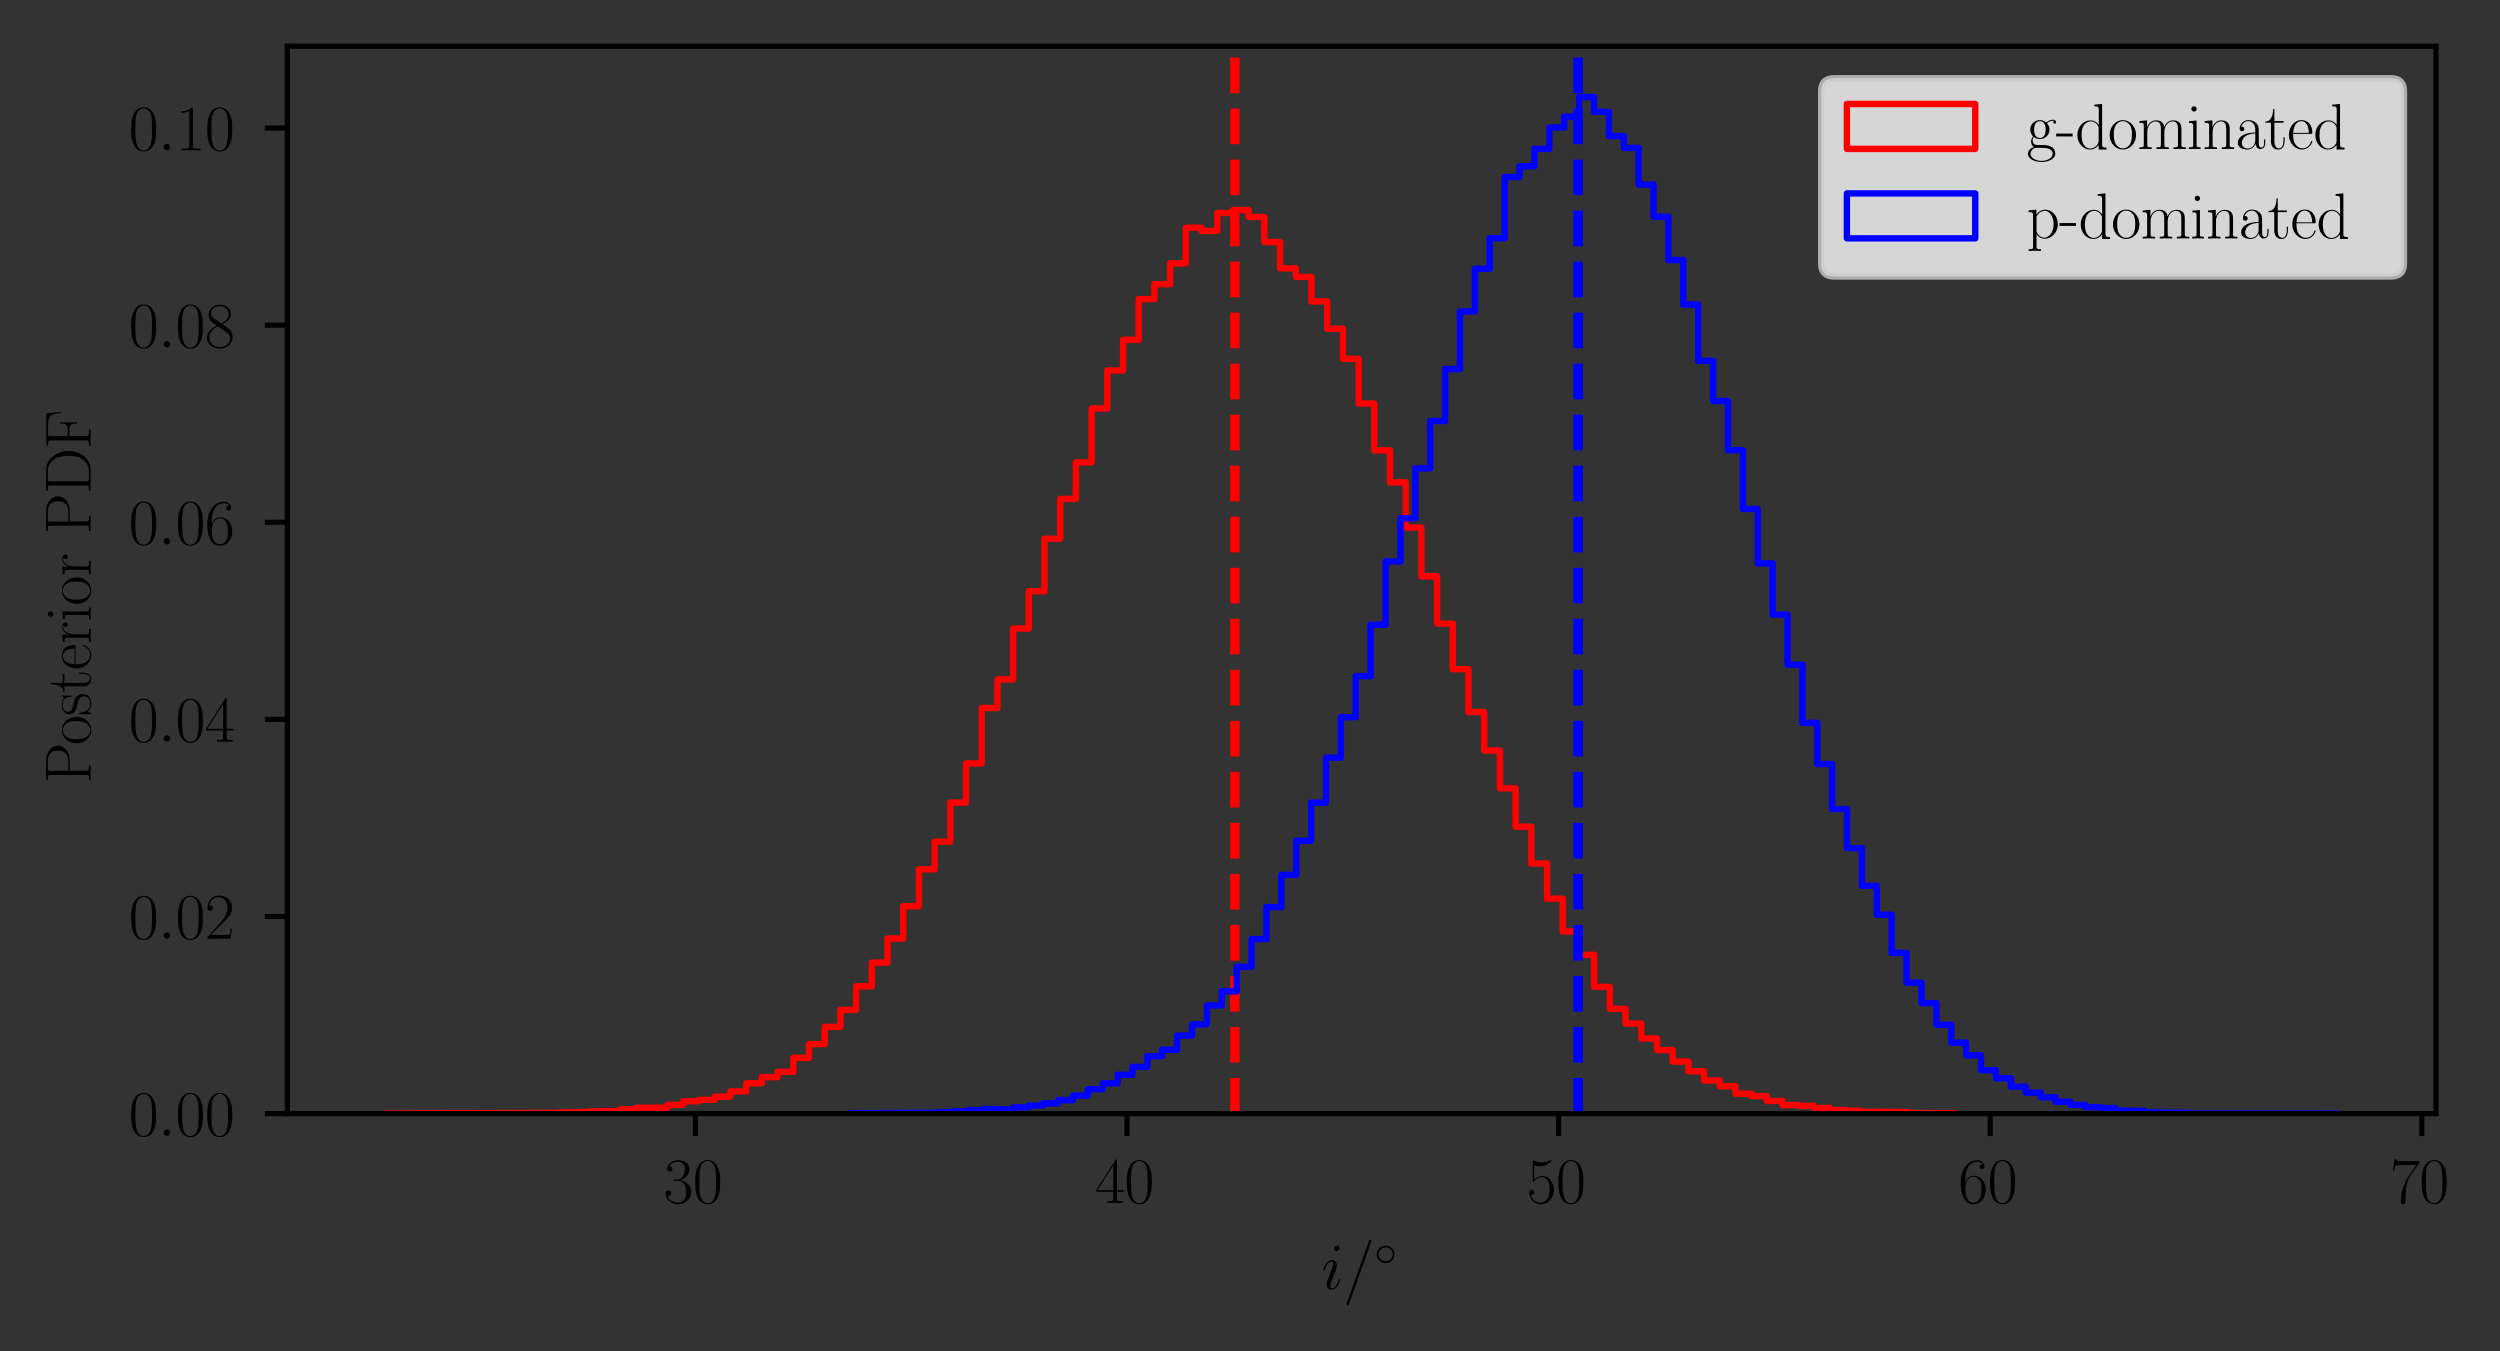 <?xml version="1.0" encoding="utf-8" standalone="no"?>
<!DOCTYPE svg PUBLIC "-//W3C//DTD SVG 1.1//EN"
  "http://www.w3.org/Graphics/SVG/1.1/DTD/svg11.dtd">
<svg xmlns:xlink="http://www.w3.org/1999/xlink" width="389.537pt" height="210.538pt" viewBox="0 0 389.537 210.538" xmlns="http://www.w3.org/2000/svg" version="1.1">
 <rect x="0" y="0" width="389.537" height="210.538" fill="#333333" stroke="none"/>
 <defs>
  <style type="text/css">*{stroke-linejoin: round; stroke-linecap: butt}</style>
 </defs>
 <g id="figure_1">
  <g id="patch_1">
   <path d="M 0 210.538 
L 389.537 210.538 
L 389.537 0 
L 0 0 
L 0 210.538 
z
" style="fill: none"/>
  </g>
  <g id="axes_1">
   <g id="patch_2">
    <path d="M 44.767 173.52 
L 379.567 173.52 
L 379.567 7.2 
L 44.767 7.2 
L 44.767 173.52 
z
" style="fill: none"/>
   </g>
   <g id="matplotlib.axis_1">
    <g id="xtick_1">
     <g id="line2d_1">
      <defs>
       <path id="m0d5ec9882b" d="M 0 0 
L 0 3.5 
" style="stroke: #000000; stroke-width: 0.8"/>
      </defs>
      <g>
       <use xlink:href="#m0d5ec9882b" x="108.349" y="173.52" style="stroke: #000000; stroke-width: 0.8"/>
      </g>
     </g>
     <g id="text_1">
      <!-- $\mathdefault{30}$ -->
      <g transform="translate(103.367 187.438) scale(0.1 -0.1)">
       <defs>
        <path id="CMR17-33" d="M 1414 2157 
C 1984 2157 2234 1662 2234 1090 
C 2234 320 1824 25 1453 25 
C 1114 25 563 194 390 693 
C 422 680 454 680 486 680 
C 640 680 755 782 755 948 
C 755 1133 614 1216 486 1216 
C 378 1216 211 1165 211 926 
C 211 335 787 -128 1466 -128 
C 2176 -128 2720 430 2720 1085 
C 2720 1707 2208 2157 1600 2227 
C 2086 2328 2554 2756 2554 3329 
C 2554 3820 2048 4179 1472 4179 
C 890 4179 378 3829 378 3329 
C 378 3110 544 3072 627 3072 
C 762 3072 877 3155 877 3321 
C 877 3486 762 3569 627 3569 
C 602 3569 570 3569 544 3557 
C 730 3959 1235 4032 1459 4032 
C 1683 4032 2106 3925 2106 3320 
C 2106 3143 2080 2828 1862 2550 
C 1670 2304 1453 2304 1242 2284 
C 1210 2284 1062 2269 1037 2269 
C 992 2263 966 2257 966 2208 
C 966 2163 973 2157 1101 2157 
L 1414 2157 
z
" transform="scale(0.016)"/>
        <path id="CMR17-30" d="M 2688 2025 
C 2688 2416 2682 3080 2413 3591 
C 2176 4039 1798 4198 1466 4198 
C 1158 4198 768 4058 525 3597 
C 269 3118 243 2524 243 2025 
C 243 1661 250 1106 448 619 
C 723 -39 1216 -128 1466 -128 
C 1760 -128 2208 -7 2470 600 
C 2662 1042 2688 1559 2688 2025 
z
M 1466 -26 
C 1056 -26 813 325 723 812 
C 653 1188 653 1738 653 2096 
C 653 2588 653 2997 736 3387 
C 858 3929 1216 4096 1466 4096 
C 1728 4096 2067 3923 2189 3400 
C 2272 3036 2278 2607 2278 2096 
C 2278 1680 2278 1169 2202 792 
C 2067 95 1690 -26 1466 -26 
z
" transform="scale(0.016)"/>
       </defs>
       <use xlink:href="#CMR17-33" transform="scale(0.996)"/>
       <use xlink:href="#CMR17-30" transform="translate(45.69 0) scale(0.996)"/>
      </g>
     </g>
    </g>
    <g id="xtick_2">
     <g id="line2d_2">
      <g>
       <use xlink:href="#m0d5ec9882b" x="175.6" y="173.52" style="stroke: #000000; stroke-width: 0.8"/>
      </g>
     </g>
     <g id="text_2">
      <!-- $\mathdefault{40}$ -->
      <g transform="translate(170.619 187.438) scale(0.1 -0.1)">
       <defs>
        <path id="CMR17-34" d="M 2150 4122 
C 2150 4256 2144 4256 2029 4256 
L 128 1254 
L 128 1088 
L 1779 1088 
L 1779 457 
C 1779 224 1766 160 1318 160 
L 1197 160 
L 1197 0 
C 1402 0 1747 0 1965 0 
C 2182 0 2528 0 2733 0 
L 2733 160 
L 2611 160 
C 2163 160 2150 224 2150 457 
L 2150 1088 
L 2803 1088 
L 2803 1254 
L 2150 1254 
L 2150 4122 
z
M 1798 3703 
L 1798 1254 
L 256 1254 
L 1798 3703 
z
" transform="scale(0.016)"/>
       </defs>
       <use xlink:href="#CMR17-34" transform="scale(0.996)"/>
       <use xlink:href="#CMR17-30" transform="translate(45.69 0) scale(0.996)"/>
      </g>
     </g>
    </g>
    <g id="xtick_3">
     <g id="line2d_3">
      <g>
       <use xlink:href="#m0d5ec9882b" x="242.852" y="173.52" style="stroke: #000000; stroke-width: 0.8"/>
      </g>
     </g>
     <g id="text_3">
      <!-- $\mathdefault{50}$ -->
      <g transform="translate(237.871 187.438) scale(0.1 -0.1)">
       <defs>
        <path id="CMR17-35" d="M 730 3692 
C 794 3666 1056 3584 1325 3584 
C 1920 3584 2246 3911 2432 4100 
C 2432 4157 2432 4192 2394 4192 
C 2387 4192 2374 4192 2323 4163 
C 2099 4058 1837 3973 1517 3973 
C 1325 3973 1037 3999 723 4139 
C 653 4171 640 4171 634 4171 
C 602 4171 595 4164 595 4037 
L 595 2203 
C 595 2089 595 2057 659 2057 
C 691 2057 704 2070 736 2114 
C 941 2401 1222 2522 1542 2522 
C 1766 2522 2246 2382 2246 1289 
C 2246 1085 2246 715 2054 421 
C 1894 159 1645 25 1370 25 
C 947 25 518 320 403 814 
C 429 807 480 795 506 795 
C 589 795 749 840 749 1038 
C 749 1210 627 1280 506 1280 
C 358 1280 262 1190 262 1011 
C 262 454 704 -128 1382 -128 
C 2042 -128 2669 440 2669 1264 
C 2669 2030 2170 2624 1549 2624 
C 1222 2624 947 2503 730 2274 
L 730 3692 
z
" transform="scale(0.016)"/>
       </defs>
       <use xlink:href="#CMR17-35" transform="scale(0.996)"/>
       <use xlink:href="#CMR17-30" transform="translate(45.69 0) scale(0.996)"/>
      </g>
     </g>
    </g>
    <g id="xtick_4">
     <g id="line2d_4">
      <g>
       <use xlink:href="#m0d5ec9882b" x="310.104" y="173.52" style="stroke: #000000; stroke-width: 0.8"/>
      </g>
     </g>
     <g id="text_4">
      <!-- $\mathdefault{60}$ -->
      <g transform="translate(305.122 187.438) scale(0.1 -0.1)">
       <defs>
        <path id="CMR17-36" d="M 678 2176 
C 678 3690 1395 4032 1811 4032 
C 1946 4032 2272 4009 2400 3776 
C 2298 3776 2106 3776 2106 3553 
C 2106 3381 2246 3323 2336 3323 
C 2394 3323 2566 3348 2566 3560 
C 2566 3954 2246 4179 1805 4179 
C 1043 4179 243 3390 243 1984 
C 243 253 966 -128 1478 -128 
C 2099 -128 2688 427 2688 1283 
C 2688 2081 2170 2662 1517 2662 
C 1126 2662 838 2407 678 1960 
L 678 2176 
z
M 1478 25 
C 691 25 691 1200 691 1436 
C 691 1896 909 2560 1504 2560 
C 1613 2560 1926 2560 2138 2120 
C 2253 1870 2253 1609 2253 1289 
C 2253 944 2253 690 2118 434 
C 1978 171 1773 25 1478 25 
z
" transform="scale(0.016)"/>
       </defs>
       <use xlink:href="#CMR17-36" transform="scale(0.996)"/>
       <use xlink:href="#CMR17-30" transform="translate(45.69 0) scale(0.996)"/>
      </g>
     </g>
    </g>
    <g id="xtick_5">
     <g id="line2d_5">
      <g>
       <use xlink:href="#m0d5ec9882b" x="377.355" y="173.52" style="stroke: #000000; stroke-width: 0.8"/>
      </g>
     </g>
     <g id="text_5">
      <!-- $\mathdefault{70}$ -->
      <g transform="translate(372.374 187.438) scale(0.1 -0.1)">
       <defs>
        <path id="CMR17-37" d="M 2886 3941 
L 2886 4081 
L 1382 4081 
C 634 4081 621 4165 595 4288 
L 480 4288 
L 294 3094 
L 410 3094 
C 429 3215 474 3540 550 3661 
C 589 3712 1062 3712 1171 3712 
L 2579 3712 
L 1869 2661 
C 1395 1954 1069 999 1069 165 
C 1069 89 1069 -128 1299 -128 
C 1530 -128 1530 89 1530 171 
L 1530 465 
C 1530 1508 1709 2196 2003 2636 
L 2886 3941 
z
" transform="scale(0.016)"/>
       </defs>
       <use xlink:href="#CMR17-37" transform="scale(0.996)"/>
       <use xlink:href="#CMR17-30" transform="translate(45.69 0) scale(0.996)"/>
      </g>
     </g>
    </g>
    <g id="text_6">
     <!-- $i/^\circ$ -->
     <g transform="translate(205.919 200.848) scale(0.1 -0.1)">
      <defs>
       <path id="CMMI12-69" d="M 1811 913 
C 1811 945 1786 971 1747 971 
C 1690 971 1683 952 1651 843 
C 1485 262 1222 64 1011 64 
C 934 64 845 83 845 275 
C 845 447 922 639 992 830 
L 1440 2018 
C 1459 2069 1504 2184 1504 2305 
C 1504 2574 1312 2816 998 2816 
C 410 2816 173 1890 173 1839 
C 173 1814 198 1782 243 1782 
C 301 1782 307 1807 333 1896 
C 486 2428 730 2682 979 2682 
C 1037 2682 1146 2682 1146 2478 
C 1146 2312 1062 2101 1011 1961 
L 563 773 
C 525 671 486 568 486 453 
C 486 166 685 -64 992 -64 
C 1581 -64 1811 869 1811 913 
z
M 1760 4013 
C 1760 4109 1683 4224 1542 4224 
C 1395 4224 1229 4083 1229 3917 
C 1229 3758 1363 3707 1440 3707 
C 1613 3707 1760 3873 1760 4013 
z
" transform="scale(0.016)"/>
       <path id="CMMI12-3d" d="M 2746 4562 
C 2746 4569 2784 4666 2784 4678 
C 2784 4755 2720 4800 2669 4800 
C 2637 4800 2579 4800 2528 4659 
L 384 -1363 
C 384 -1370 346 -1465 346 -1478 
C 346 -1555 410 -1600 461 -1600 
C 499 -1600 557 -1593 602 -1459 
L 2746 4562 
z
" transform="scale(0.016)"/>
       <path id="CMSY10-e" d="M 2842 1600 
C 2842 2277 2272 2828 1600 2828 
C 909 2828 352 2264 352 1600 
C 352 930 909 372 1600 372 
C 2272 372 2842 923 2842 1600 
z
M 1600 628 
C 1043 628 608 1070 608 1600 
C 608 2130 1050 2572 1600 2572 
C 2131 2572 2586 2142 2586 1600 
C 2586 1058 2131 628 1600 628 
z
" transform="scale(0.016)"/>
      </defs>
      <use xlink:href="#CMMI12-69" transform="scale(0.996)"/>
      <use xlink:href="#CMMI12-3d" transform="translate(33.279 0) scale(0.996)"/>
      <use xlink:href="#CMSY10-e" transform="translate(82.054 36.154) scale(0.697)"/>
     </g>
    </g>
   </g>
   <g id="matplotlib.axis_2">
    <g id="ytick_1">
     <g id="line2d_6">
      <defs>
       <path id="m921227fc71" d="M 0 0 
L -3.5 0 
" style="stroke: #000000; stroke-width: 0.8"/>
      </defs>
      <g>
       <use xlink:href="#m921227fc71" x="44.767" y="173.52" style="stroke: #000000; stroke-width: 0.8"/>
      </g>
     </g>
     <g id="text_7">
      <!-- $\mathdefault{0.00}$ -->
      <g transform="translate(20.056 176.979) scale(0.1 -0.1)">
       <defs>
        <path id="CMMI12-3a" d="M 1178 307 
C 1178 492 1024 619 870 619 
C 685 619 557 466 557 313 
C 557 128 710 0 864 0 
C 1050 0 1178 153 1178 307 
z
" transform="scale(0.016)"/>
       </defs>
       <use xlink:href="#CMR17-30" transform="scale(0.996)"/>
       <use xlink:href="#CMMI12-3a" transform="translate(45.69 0) scale(0.996)"/>
       <use xlink:href="#CMR17-30" transform="translate(72.788 0) scale(0.996)"/>
       <use xlink:href="#CMR17-30" transform="translate(118.478 0) scale(0.996)"/>
      </g>
     </g>
    </g>
    <g id="ytick_2">
     <g id="line2d_7">
      <g>
       <use xlink:href="#m921227fc71" x="44.767" y="142.806" style="stroke: #000000; stroke-width: 0.8"/>
      </g>
     </g>
     <g id="text_8">
      <!-- $\mathdefault{0.02}$ -->
      <g transform="translate(20.056 146.266) scale(0.1 -0.1)">
       <defs>
        <path id="CMR17-32" d="M 2669 989 
L 2554 989 
C 2490 536 2438 459 2413 420 
C 2381 369 1920 369 1830 369 
L 602 369 
C 832 619 1280 1072 1824 1597 
C 2214 1967 2669 2402 2669 3035 
C 2669 3790 2067 4224 1395 4224 
C 691 4224 262 3604 262 3030 
C 262 2780 448 2748 525 2748 
C 589 2748 781 2787 781 3010 
C 781 3207 614 3264 525 3264 
C 486 3264 448 3258 422 3245 
C 544 3790 915 4058 1306 4058 
C 1862 4058 2227 3617 2227 3035 
C 2227 2479 1901 2000 1536 1584 
L 262 146 
L 262 0 
L 2515 0 
L 2669 989 
z
" transform="scale(0.016)"/>
       </defs>
       <use xlink:href="#CMR17-30" transform="scale(0.996)"/>
       <use xlink:href="#CMMI12-3a" transform="translate(45.69 0) scale(0.996)"/>
       <use xlink:href="#CMR17-30" transform="translate(72.788 0) scale(0.996)"/>
       <use xlink:href="#CMR17-32" transform="translate(118.478 0) scale(0.996)"/>
      </g>
     </g>
    </g>
    <g id="ytick_3">
     <g id="line2d_8">
      <g>
       <use xlink:href="#m921227fc71" x="44.767" y="112.093" style="stroke: #000000; stroke-width: 0.8"/>
      </g>
     </g>
     <g id="text_9">
      <!-- $\mathdefault{0.04}$ -->
      <g transform="translate(20.056 115.552) scale(0.1 -0.1)">
       <use xlink:href="#CMR17-30" transform="scale(0.996)"/>
       <use xlink:href="#CMMI12-3a" transform="translate(45.69 0) scale(0.996)"/>
       <use xlink:href="#CMR17-30" transform="translate(72.788 0) scale(0.996)"/>
       <use xlink:href="#CMR17-34" transform="translate(118.478 0) scale(0.996)"/>
      </g>
     </g>
    </g>
    <g id="ytick_4">
     <g id="line2d_9">
      <g>
       <use xlink:href="#m921227fc71" x="44.767" y="81.379" style="stroke: #000000; stroke-width: 0.8"/>
      </g>
     </g>
     <g id="text_10">
      <!-- $\mathdefault{0.06}$ -->
      <g transform="translate(20.056 84.838) scale(0.1 -0.1)">
       <use xlink:href="#CMR17-30" transform="scale(0.996)"/>
       <use xlink:href="#CMMI12-3a" transform="translate(45.69 0) scale(0.996)"/>
       <use xlink:href="#CMR17-30" transform="translate(72.788 0) scale(0.996)"/>
       <use xlink:href="#CMR17-36" transform="translate(118.478 0) scale(0.996)"/>
      </g>
     </g>
    </g>
    <g id="ytick_5">
     <g id="line2d_10">
      <g>
       <use xlink:href="#m921227fc71" x="44.767" y="50.665" style="stroke: #000000; stroke-width: 0.8"/>
      </g>
     </g>
     <g id="text_11">
      <!-- $\mathdefault{0.08}$ -->
      <g transform="translate(20.056 54.125) scale(0.1 -0.1)">
       <defs>
        <path id="CMR17-38" d="M 1741 2264 
C 2144 2467 2554 2773 2554 3263 
C 2554 3841 1990 4179 1472 4179 
C 890 4179 378 3759 378 3180 
C 378 3021 416 2747 666 2505 
C 730 2442 998 2251 1171 2130 
C 883 1983 211 1634 211 934 
C 211 279 838 -128 1459 -128 
C 2144 -128 2720 362 2720 1010 
C 2720 1590 2330 1857 2074 2029 
L 1741 2264 
z
M 902 2822 
C 851 2854 595 3051 595 3351 
C 595 3739 998 4032 1459 4032 
C 1965 4032 2336 3676 2336 3262 
C 2336 2669 1670 2331 1638 2331 
C 1632 2331 1626 2331 1574 2370 
L 902 2822 
z
M 2080 1519 
C 2176 1449 2483 1240 2483 851 
C 2483 381 2010 25 1472 25 
C 890 25 448 438 448 940 
C 448 1443 838 1862 1280 2060 
L 2080 1519 
z
" transform="scale(0.016)"/>
       </defs>
       <use xlink:href="#CMR17-30" transform="scale(0.996)"/>
       <use xlink:href="#CMMI12-3a" transform="translate(45.69 0) scale(0.996)"/>
       <use xlink:href="#CMR17-30" transform="translate(72.788 0) scale(0.996)"/>
       <use xlink:href="#CMR17-38" transform="translate(118.478 0) scale(0.996)"/>
      </g>
     </g>
    </g>
    <g id="ytick_6">
     <g id="line2d_11">
      <g>
       <use xlink:href="#m921227fc71" x="44.767" y="19.952" style="stroke: #000000; stroke-width: 0.8"/>
      </g>
     </g>
     <g id="text_12">
      <!-- $\mathdefault{0.10}$ -->
      <g transform="translate(20.056 23.411) scale(0.1 -0.1)">
       <defs>
        <path id="CMR17-31" d="M 1702 4058 
C 1702 4192 1696 4192 1606 4192 
C 1357 3916 979 3827 621 3827 
C 602 3827 570 3827 563 3808 
C 557 3795 557 3782 557 3648 
C 755 3648 1088 3686 1344 3839 
L 1344 461 
C 1344 236 1331 160 781 160 
L 589 160 
L 589 0 
C 896 0 1216 0 1523 0 
C 1830 0 2150 0 2458 0 
L 2458 160 
L 2266 160 
C 1715 160 1702 230 1702 458 
L 1702 4058 
z
" transform="scale(0.016)"/>
       </defs>
       <use xlink:href="#CMR17-30" transform="scale(0.996)"/>
       <use xlink:href="#CMMI12-3a" transform="translate(45.69 0) scale(0.996)"/>
       <use xlink:href="#CMR17-31" transform="translate(72.788 0) scale(0.996)"/>
       <use xlink:href="#CMR17-30" transform="translate(118.478 0) scale(0.996)"/>
      </g>
     </g>
    </g>
    <g id="text_13">
     <!-- Posterior PDF -->
     <g transform="translate(14.118 122.102) rotate(-90) scale(0.1 -0.1)">
      <defs>
       <path id="CMR17-50" d="M 1267 2042 
L 2291 2042 
C 3117 2042 3718 2578 3718 3184 
C 3718 3791 3130 4352 2291 4352 
L 333 4352 
L 333 4186 
C 774 4186 845 4186 845 3899 
L 845 446 
C 845 160 774 160 333 160 
L 333 0 
C 518 0 858 0 1056 0 
C 1254 0 1594 0 1779 0 
L 1779 160 
C 1338 160 1267 160 1267 446 
L 1267 2042 
z
M 1254 2176 
L 1254 3938 
C 1254 4155 1267 4186 1523 4186 
L 2170 4186 
C 2995 4186 3232 3714 3232 3184 
C 3232 2604 2950 2176 2170 2176 
L 1254 2176 
z
" transform="scale(0.016)"/>
       <path id="CMR17-6f" d="M 2758 1356 
C 2758 2176 2163 2816 1466 2816 
C 768 2816 173 2176 173 1356 
C 173 551 768 -64 1466 -64 
C 2163 -64 2758 551 2758 1356 
z
M 1466 51 
C 1165 51 909 230 762 480 
C 602 767 582 1126 582 1408 
C 582 1677 595 2010 762 2298 
C 890 2509 1139 2714 1466 2714 
C 1754 2714 1997 2554 2150 2330 
C 2349 2029 2349 1607 2349 1408 
C 2349 1158 2336 775 2163 467 
C 1984 173 1709 51 1466 51 
z
" transform="scale(0.016)"/>
       <path id="CMR17-73" d="M 1978 2697 
C 1978 2813 1971 2819 1933 2819 
C 1907 2819 1901 2813 1824 2717 
C 1805 2691 1747 2626 1728 2601 
C 1523 2819 1235 2819 1126 2819 
C 416 2819 160 2447 160 2076 
C 160 1498 813 1365 998 1325 
C 1402 1243 1542 1217 1677 1101 
C 1760 1025 1901 884 1901 654 
C 1901 384 1747 38 1158 38 
C 602 38 403 460 288 1021 
C 269 1110 269 1117 218 1117 
C 166 1117 160 1110 160 983 
L 160 63 
C 160 -51 166 -58 205 -58 
C 237 -58 243 -51 275 0 
C 314 57 410 211 448 276 
C 576 103 800 -64 1158 -64 
C 1792 -64 2131 283 2131 784 
C 2131 1112 1958 1285 1875 1362 
C 1683 1561 1459 1606 1190 1657 
C 838 1735 390 1825 390 2217 
C 390 2383 480 2737 1126 2737 
C 1811 2737 1850 2094 1862 1888 
C 1869 1856 1901 1849 1920 1849 
C 1978 1849 1978 1869 1978 1978 
L 1978 2697 
z
" transform="scale(0.016)"/>
       <path id="CMR17-74" d="M 966 2560 
L 1862 2560 
L 1862 2725 
L 966 2725 
L 966 3904 
L 851 3904 
C 838 3245 614 2668 70 2668 
L 70 2560 
L 627 2560 
L 627 771 
C 627 650 627 -64 1370 -64 
C 1747 -64 1965 306 1965 777 
L 1965 1140 
L 1850 1140 
L 1850 783 
C 1850 344 1677 51 1408 51 
C 1222 51 966 178 966 758 
L 966 2560 
z
" transform="scale(0.016)"/>
       <path id="CMR17-65" d="M 2438 1472 
C 2464 1498 2464 1511 2464 1576 
C 2464 2238 2118 2816 1389 2816 
C 710 2816 173 2169 173 1383 
C 173 551 781 -64 1459 -64 
C 2176 -64 2458 607 2458 740 
C 2458 784 2419 784 2406 784 
C 2362 784 2355 771 2330 696 
C 2189 265 1837 51 1504 51 
C 1229 51 954 203 781 480 
C 582 803 582 1176 582 1472 
L 2438 1472 
z
M 589 1568 
C 634 2505 1126 2714 1382 2714 
C 1818 2714 2112 2297 2118 1568 
L 589 1568 
z
" transform="scale(0.016)"/>
       <path id="CMR17-72" d="M 960 1497 
C 960 2112 1222 2688 1702 2688 
C 1747 2688 1792 2682 1837 2662 
C 1837 2662 1696 2617 1696 2452 
C 1696 2298 1818 2234 1914 2234 
C 1990 2234 2131 2279 2131 2458 
C 2131 2663 1926 2790 1709 2790 
C 1222 2790 1011 2317 947 2093 
L 941 2093 
L 941 2790 
L 198 2720 
L 198 2554 
C 576 2554 634 2515 634 2208 
L 634 428 
C 634 184 608 153 198 153 
L 198 -13 
C 352 0 646 0 813 0 
C 998 0 1325 0 1498 -13 
L 1498 153 
C 1037 153 960 153 960 440 
L 960 1497 
z
" transform="scale(0.016)"/>
       <path id="CMR17-69" d="M 992 3909 
C 992 4049 877 4170 730 4170 
C 589 4170 467 4056 467 3909 
C 467 3769 582 3648 730 3648 
C 870 3648 992 3763 992 3909 
z
M 243 2706 
L 243 2541 
C 602 2541 653 2502 653 2197 
L 653 427 
C 653 184 627 153 218 153 
L 218 -13 
C 371 0 646 0 806 0 
C 960 0 1222 0 1370 -13 
L 1370 153 
C 992 153 979 191 979 420 
L 979 2776 
L 243 2706 
z
" transform="scale(0.016)"/>
       <path id="CMR17-44" d="M 333 4352 
L 333 4186 
C 774 4186 845 4186 845 3900 
L 845 452 
C 845 166 774 166 333 166 
L 333 0 
L 2368 0 
C 3398 0 4224 943 4224 2141 
C 4224 3346 3411 4352 2368 4352 
L 333 4352 
z
M 1523 166 
C 1267 166 1254 197 1254 414 
L 1254 3938 
C 1254 4155 1267 4186 1523 4186 
L 2240 4186 
C 2771 4186 3750 3874 3750 2141 
C 3750 1242 3488 879 3366 707 
C 3213 510 2848 166 2240 166 
L 1523 166 
z
" transform="scale(0.016)"/>
       <path id="CMR17-46" d="M 3482 4325 
L 326 4325 
L 326 4160 
C 768 4160 838 4160 838 3874 
L 838 446 
C 838 160 768 160 326 160 
L 326 0 
C 512 0 870 0 1069 0 
C 1331 0 1638 0 1901 0 
L 1901 160 
L 1760 160 
C 1274 160 1261 223 1261 452 
L 1261 2075 
L 1837 2075 
C 2432 2075 2490 1865 2490 1332 
L 2605 1332 
L 2605 2987 
L 2490 2987 
C 2490 2450 2432 2240 1837 2240 
L 1261 2240 
L 1261 3911 
C 1261 4128 1274 4160 1530 4160 
L 2355 4160 
C 3322 4160 3430 3765 3520 2916 
L 3635 2916 
L 3482 4325 
z
" transform="scale(0.016)"/>
      </defs>
      <use xlink:href="#CMR17-50" transform="scale(0.996)"/>
      <use xlink:href="#CMR17-6f" transform="translate(59.984 0) scale(0.996)"/>
      <use xlink:href="#CMR17-73" transform="translate(105.674 0) scale(0.996)"/>
      <use xlink:href="#CMR17-74" transform="translate(141.476 0) scale(0.996)"/>
      <use xlink:href="#CMR17-65" transform="translate(176.756 0) scale(0.996)"/>
      <use xlink:href="#CMR17-72" transform="translate(217.242 0) scale(0.996)"/>
      <use xlink:href="#CMR17-69" transform="translate(252.523 0) scale(0.996)"/>
      <use xlink:href="#CMR17-6f" transform="translate(277.394 0) scale(0.996)"/>
      <use xlink:href="#CMR17-72" transform="translate(323.084 0) scale(0.996)"/>
      <use xlink:href="#CMR17-50" transform="translate(388.441 0) scale(0.996)"/>
      <use xlink:href="#CMR17-44" transform="translate(451.027 0) scale(0.996)"/>
      <use xlink:href="#CMR17-46" transform="translate(521.421 0) scale(0.996)"/>
     </g>
    </g>
   </g>
   <g id="patch_3">
    <path d="M 59.985 173.52 
L 59.985 173.508 
L 86.901 173.414 
L 86.901 173.352 
L 91.794 173.258 
L 91.794 173.181 
L 96.688 173.101 
L 96.688 172.83 
L 99.135 172.83 
L 99.135 172.603 
L 104.029 172.594 
L 104.029 172.142 
L 106.476 172.142 
L 106.476 171.597 
L 108.922 171.597 
L 108.922 171.365 
L 111.369 171.365 
L 111.369 170.879 
L 113.816 170.879 
L 113.816 170.058 
L 116.263 170.058 
L 116.263 168.79 
L 118.71 168.79 
L 118.71 167.84 
L 121.157 167.84 
L 121.157 167.001 
L 123.604 167.001 
L 123.604 164.832 
L 126.051 164.832 
L 126.051 162.692 
L 128.497 162.692 
L 128.497 160.005 
L 130.944 160.005 
L 130.944 157.359 
L 133.391 157.359 
L 133.391 153.68 
L 135.838 153.68 
L 135.838 149.987 
L 138.285 149.987 
L 138.285 146.233 
L 140.732 146.233 
L 140.732 141.205 
L 143.179 141.205 
L 143.179 135.443 
L 145.625 135.443 
L 145.625 131.157 
L 148.072 131.157 
L 148.072 125.043 
L 150.519 125.043 
L 150.519 118.962 
L 152.966 118.962 
L 152.966 110.317 
L 155.413 110.317 
L 155.413 105.866 
L 157.86 105.866 
L 157.86 97.937 
L 160.307 97.937 
L 160.307 92.116 
L 162.753 92.116 
L 162.753 83.946 
L 165.2 83.946 
L 165.2 77.736 
L 167.647 77.736 
L 167.647 72.051 
L 170.094 72.051 
L 170.094 63.648 
L 172.541 63.648 
L 172.541 57.722 
L 174.988 57.722 
L 174.988 52.951 
L 177.435 52.951 
L 177.435 46.599 
L 179.881 46.599 
L 179.881 44.285 
L 182.328 44.285 
L 182.328 41.042 
L 184.775 41.042 
L 184.775 35.483 
L 187.222 35.483 
L 187.222 35.986 
L 189.669 35.986 
L 189.669 33.187 
L 192.116 33.187 
L 192.116 32.731 
L 194.563 32.731 
L 194.563 33.808 
L 197.009 33.808 
L 197.009 37.716 
L 199.456 37.716 
L 199.456 41.811 
L 201.903 41.811 
L 201.903 43.147 
L 204.35 43.147 
L 204.35 46.965 
L 206.797 46.965 
L 206.797 51.214 
L 209.244 51.214 
L 209.244 55.912 
L 211.691 55.912 
L 211.691 62.882 
L 214.138 62.882 
L 214.138 70.168 
L 216.584 70.168 
L 216.584 75.15 
L 219.031 75.15 
L 219.031 82.212 
L 221.478 82.212 
L 221.478 89.795 
L 223.925 89.795 
L 223.925 97.162 
L 226.372 97.162 
L 226.372 104.268 
L 228.819 104.268 
L 228.819 110.944 
L 231.266 110.944 
L 231.266 116.943 
L 233.712 116.943 
L 233.712 122.83 
L 236.159 122.83 
L 236.159 128.801 
L 238.606 128.801 
L 238.606 134.554 
L 241.053 134.554 
L 241.053 140.029 
L 243.5 140.029 
L 243.5 145.131 
L 245.947 145.131 
L 245.947 148.774 
L 248.394 148.774 
L 248.394 153.772 
L 250.84 153.772 
L 250.84 157.196 
L 253.287 157.196 
L 253.287 159.493 
L 255.734 159.493 
L 255.734 161.81 
L 258.181 161.81 
L 258.181 163.614 
L 260.628 163.614 
L 260.628 165.404 
L 263.075 165.404 
L 263.075 166.92 
L 265.522 166.92 
L 265.522 168.353 
L 267.968 168.353 
L 267.968 169.242 
L 270.415 169.242 
L 270.415 170.413 
L 272.862 170.413 
L 272.862 170.797 
L 275.309 170.797 
L 275.309 171.538 
L 277.756 171.538 
L 277.756 172.188 
L 280.203 172.188 
L 280.203 172.311 
L 282.65 172.311 
L 282.65 172.639 
L 285.096 172.639 
L 285.096 172.956 
L 287.543 172.956 
L 287.543 173.076 
L 289.99 173.076 
L 289.99 173.23 
L 297.331 173.285 
L 297.331 173.42 
L 304.671 173.479 
L 304.671 173.52 
" clip-path="url(#p9e8696d738)" style="fill: none; stroke: #ff0000; stroke-linejoin: miter"/>
   </g>
   <g id="line2d_12">
    <path d="M 192.399 173.52 
L 192.399 7.2 
" clip-path="url(#p9e8696d738)" style="fill: none; stroke-dasharray: 5.55,2.4; stroke-dashoffset: 0; stroke: #ff0000; stroke-width: 1.5"/>
   </g>
   <g id="patch_4">
    <path d="M 132.383 173.52 
L 132.383 173.482 
L 146.301 173.374 
L 146.301 173.3 
L 148.62 173.3 
L 148.62 173.173 
L 150.94 173.173 
L 150.94 172.974 
L 153.26 172.974 
L 153.26 172.789 
L 157.899 172.884 
L 157.899 172.537 
L 160.219 172.537 
L 160.219 172.255 
L 162.538 172.255 
L 162.538 171.923 
L 164.858 171.923 
L 164.858 171.412 
L 167.178 171.412 
L 167.178 170.707 
L 169.497 170.707 
L 169.497 169.714 
L 171.817 169.714 
L 171.817 168.791 
L 174.137 168.791 
L 174.137 167.469 
L 176.456 167.469 
L 176.456 166.233 
L 178.776 166.233 
L 178.776 164.57 
L 181.096 164.57 
L 181.096 163.576 
L 183.415 163.576 
L 183.415 161.364 
L 185.735 161.364 
L 185.735 159.595 
L 188.055 159.595 
L 188.055 156.667 
L 190.374 156.667 
L 190.374 154.462 
L 192.694 154.462 
L 192.694 150.648 
L 195.014 150.648 
L 195.014 146.321 
L 197.333 146.321 
L 197.333 141.335 
L 199.653 141.335 
L 199.653 136.317 
L 201.973 136.317 
L 201.973 130.998 
L 204.292 130.998 
L 204.292 125.072 
L 206.612 125.072 
L 206.612 118.059 
L 208.932 118.059 
L 208.932 111.748 
L 211.251 111.748 
L 211.251 105.354 
L 213.571 105.354 
L 213.571 97.345 
L 215.891 97.345 
L 215.891 87.477 
L 218.21 87.477 
L 218.21 80.743 
L 220.53 80.743 
L 220.53 72.976 
L 222.85 72.976 
L 222.85 65.6 
L 225.169 65.6 
L 225.169 57.51 
L 227.489 57.51 
L 227.489 48.534 
L 229.809 48.534 
L 229.809 41.879 
L 232.128 41.879 
L 232.128 37.113 
L 234.448 37.113 
L 234.448 27.59 
L 236.768 27.59 
L 236.768 25.913 
L 239.087 25.913 
L 239.087 23.203 
L 241.407 23.203 
L 241.407 19.868 
L 243.726 19.868 
L 243.726 18.184 
L 246.046 18.184 
L 246.046 15.12 
L 248.366 15.12 
L 248.366 17.433 
L 250.685 17.433 
L 250.685 21.197 
L 253.005 21.197 
L 253.005 23.041 
L 255.325 23.041 
L 255.325 28.749 
L 257.644 28.749 
L 257.644 33.759 
L 259.964 33.759 
L 259.964 40.517 
L 262.284 40.517 
L 262.284 47.443 
L 264.603 47.443 
L 264.603 56.217 
L 266.923 56.217 
L 266.923 62.488 
L 269.243 62.488 
L 269.243 70.141 
L 271.562 70.141 
L 271.562 79.297 
L 273.882 79.297 
L 273.882 87.783 
L 276.202 87.783 
L 276.202 95.773 
L 278.521 95.773 
L 278.521 103.562 
L 280.841 103.562 
L 280.841 112.624 
L 283.161 112.624 
L 283.161 119.054 
L 285.48 119.054 
L 285.48 126.054 
L 287.8 126.054 
L 287.8 132.15 
L 290.12 132.15 
L 290.12 138.024 
L 292.439 138.024 
L 292.439 142.531 
L 294.759 142.531 
L 294.759 148.465 
L 297.079 148.465 
L 297.079 153.11 
L 299.398 153.11 
L 299.398 156.304 
L 301.718 156.304 
L 301.718 159.68 
L 304.038 159.68 
L 304.038 162.457 
L 306.357 162.457 
L 306.357 164.45 
L 308.677 164.45 
L 308.677 166.753 
L 310.997 166.753 
L 310.997 168.004 
L 313.316 168.004 
L 313.316 169.326 
L 315.636 169.326 
L 315.636 170.244 
L 317.956 170.244 
L 317.956 170.969 
L 320.275 170.969 
L 320.275 171.663 
L 322.595 171.663 
L 322.595 172.156 
L 324.915 172.156 
L 324.915 172.507 
L 327.234 172.507 
L 327.234 172.643 
L 329.554 172.643 
L 329.554 173.049 
L 334.193 173.094 
L 334.193 173.312 
L 341.152 173.408 
L 341.152 173.49 
L 364.349 173.514 
L 364.349 173.52 
" clip-path="url(#p9e8696d738)" style="fill: none; stroke: #0000ff; stroke-linejoin: miter"/>
   </g>
   <g id="line2d_13">
    <path d="M 245.902 173.52 
L 245.902 7.2 
" clip-path="url(#p9e8696d738)" style="fill: none; stroke-dasharray: 5.55,2.4; stroke-dashoffset: 0; stroke: #0000ff; stroke-width: 1.5"/>
   </g>
   <g id="patch_5">
    <path d="M 44.767 173.52 
L 44.767 7.2 
" style="fill: none; stroke: #000000; stroke-width: 0.8; stroke-linejoin: miter; stroke-linecap: square"/>
   </g>
   <g id="patch_6">
    <path d="M 379.567 173.52 
L 379.567 7.2 
" style="fill: none; stroke: #000000; stroke-width: 0.8; stroke-linejoin: miter; stroke-linecap: square"/>
   </g>
   <g id="patch_7">
    <path d="M 44.767 173.52 
L 379.567 173.52 
" style="fill: none; stroke: #000000; stroke-width: 0.8; stroke-linejoin: miter; stroke-linecap: square"/>
   </g>
   <g id="patch_8">
    <path d="M 44.767 7.2 
L 379.567 7.2 
" style="fill: none; stroke: #000000; stroke-width: 0.8; stroke-linejoin: miter; stroke-linecap: square"/>
   </g>
   <g id="legend_1">
    <g id="patch_9">
     <path d="M 285.772 43.074 
L 372.567 43.074 
Q 374.567 43.074 374.567 41.074 
L 374.567 14.2 
Q 374.567 12.2 372.567 12.2 
L 285.772 12.2 
Q 283.772 12.2 283.772 14.2 
L 283.772 41.074 
Q 283.772 43.074 285.772 43.074 
z
" style="fill: #ffffff; opacity: 0.8; stroke: #cccccc; stroke-linejoin: miter"/>
    </g>
    <g id="patch_10">
     <path d="M 287.772 23.2 
L 307.772 23.2 
L 307.772 16.2 
L 287.772 16.2 
L 287.772 23.2 
z
" style="fill: none; stroke: #ff0000; stroke-linejoin: miter"/>
    </g>
    <g id="text_14">
     <!-- g-dominated -->
     <g transform="translate(315.772 23.2) scale(0.1 -0.1)">
      <defs>
       <path id="CMR17-67" d="M 710 1164 
C 832 1068 1043 960 1299 960 
C 1805 960 2240 1357 2240 1888 
C 2240 2054 2189 2310 1997 2509 
C 2176 2692 2438 2752 2586 2752 
C 2611 2752 2650 2752 2682 2734 
C 2656 2728 2598 2703 2598 2605 
C 2598 2527 2656 2471 2739 2471 
C 2835 2471 2886 2533 2886 2614 
C 2886 2731 2790 2854 2586 2854 
C 2330 2854 2106 2738 1926 2580 
C 1734 2753 1504 2816 1299 2816 
C 794 2816 358 2419 358 1888 
C 358 1522 570 1292 634 1228 
C 442 1004 442 743 442 711 
C 442 545 506 302 723 168 
C 390 85 128 -169 128 -486 
C 128 -943 736 -1280 1466 -1280 
C 2170 -1280 2803 -956 2803 -479 
C 2803 384 1856 384 1363 384 
C 1216 384 954 384 922 391 
C 723 423 589 602 589 826 
C 589 883 589 1024 710 1164 
z
M 1299 1068 
C 736 1068 736 1760 736 1889 
C 736 2016 736 2708 1299 2708 
C 1862 2708 1862 2016 1862 1889 
C 1862 1760 1862 1068 1299 1068 
z
M 1466 -1171 
C 826 -1171 384 -835 384 -486 
C 384 -289 493 -105 634 -4 
C 794 104 858 104 1293 104 
C 1818 104 2547 104 2547 -486 
C 2547 -835 2106 -1171 1466 -1171 
z
" transform="scale(0.016)"/>
       <path id="CMR17-2d" d="M 1632 1216 
L 1632 1496 
L 26 1496 
L 26 1216 
L 1632 1216 
z
" transform="scale(0.016)"/>
       <path id="CMR17-64" d="M 1869 4326 
L 1869 4160 
C 2246 4160 2304 4122 2304 3820 
L 2304 2345 
C 2278 2377 2016 2790 1498 2790 
C 845 2790 211 2208 211 1364 
C 211 525 806 -64 1434 -64 
C 1978 -64 2259 337 2291 380 
L 2291 -63 
L 3066 -63 
L 3066 128 
C 2688 128 2630 166 2630 473 
L 2630 4396 
L 1869 4326 
z
M 2291 755 
C 2291 563 2176 390 2029 262 
C 1811 70 1594 38 1472 38 
C 1286 38 621 134 621 1356 
C 621 2612 1363 2688 1530 2688 
C 1824 2688 2061 2522 2208 2291 
C 2291 2157 2291 2138 2291 2023 
L 2291 755 
z
" transform="scale(0.016)"/>
       <path id="CMR17-6d" d="M 4326 1933 
C 4326 2252 4269 2790 3507 2790 
C 3072 2790 2771 2496 2656 2151 
L 2650 2151 
C 2573 2676 2195 2790 1837 2790 
C 1331 2790 1069 2400 973 2144 
L 966 2144 
L 966 2790 
L 211 2720 
L 211 2554 
C 589 2554 646 2515 646 2208 
L 646 428 
C 646 184 621 153 211 153 
L 211 -13 
C 365 0 646 0 813 0 
C 979 0 1267 0 1421 -13 
L 1421 153 
C 1011 153 986 178 986 428 
L 986 1658 
C 986 2247 1344 2688 1792 2688 
C 2266 2688 2317 2266 2317 1958 
L 2317 428 
C 2317 184 2291 153 1882 153 
L 1882 -13 
C 2035 0 2317 0 2483 0 
C 2650 0 2938 0 3091 -13 
L 3091 153 
C 2682 153 2656 178 2656 428 
L 2656 1658 
C 2656 2247 3014 2688 3462 2688 
C 3936 2688 3987 2266 3987 1958 
L 3987 428 
C 3987 184 3962 153 3552 153 
L 3552 -13 
C 3706 0 3987 0 4154 0 
C 4320 0 4608 0 4762 -13 
L 4762 153 
C 4352 153 4326 178 4326 428 
L 4326 1933 
z
" transform="scale(0.016)"/>
       <path id="CMR17-6e" d="M 2656 1933 
C 2656 2259 2592 2790 1837 2790 
C 1331 2790 1069 2400 973 2144 
L 966 2144 
L 966 2790 
L 211 2720 
L 211 2554 
C 589 2554 646 2515 646 2208 
L 646 428 
C 646 184 621 153 211 153 
L 211 -13 
C 365 0 646 0 813 0 
C 979 0 1267 0 1421 -13 
L 1421 153 
C 1011 153 986 178 986 428 
L 986 1658 
C 986 2247 1344 2688 1792 2688 
C 2266 2688 2317 2266 2317 1958 
L 2317 428 
C 2317 184 2291 153 1882 153 
L 1882 -13 
C 2035 0 2317 0 2483 0 
C 2650 0 2938 0 3091 -13 
L 3091 153 
C 2682 153 2656 178 2656 428 
L 2656 1933 
z
" transform="scale(0.016)"/>
       <path id="CMR17-61" d="M 2304 1653 
C 2304 2072 2304 2294 2035 2543 
C 1798 2752 1523 2816 1306 2816 
C 800 2816 435 2407 435 1971 
C 435 1728 627 1728 666 1728 
C 749 1728 896 1778 896 1954 
C 896 2112 774 2181 666 2181 
C 640 2181 608 2174 589 2168 
C 723 2592 1069 2714 1293 2714 
C 1613 2714 1965 2429 1965 1885 
L 1965 1600 
C 1587 1600 1133 1549 774 1357 
C 371 1133 256 813 256 570 
C 256 77 832 -64 1171 -64 
C 1523 -64 1850 139 1990 511 
C 2003 233 2182 -18 2464 -18 
C 2598 -18 2938 70 2938 567 
L 2938 920 
L 2822 920 
L 2822 562 
C 2822 178 2650 128 2566 128 
C 2304 128 2304 458 2304 738 
L 2304 1653 
z
M 1965 870 
C 1965 317 1568 38 1216 38 
C 896 38 646 275 646 570 
C 646 761 730 1100 1101 1305 
C 1408 1478 1760 1504 1965 1504 
L 1965 870 
z
" transform="scale(0.016)"/>
      </defs>
      <use xlink:href="#CMR17-67" transform="scale(0.996)"/>
      <use xlink:href="#CMR17-2d" transform="translate(45.69 0) scale(0.996)"/>
      <use xlink:href="#CMR17-64" transform="translate(75.766 0) scale(0.996)"/>
      <use xlink:href="#CMR17-6f" transform="translate(126.662 0) scale(0.996)"/>
      <use xlink:href="#CMR17-6d" transform="translate(172.352 0) scale(0.996)"/>
      <use xlink:href="#CMR17-69" transform="translate(249.272 0) scale(0.996)"/>
      <use xlink:href="#CMR17-6e" transform="translate(274.143 0) scale(0.996)"/>
      <use xlink:href="#CMR17-61" transform="translate(325.038 0) scale(0.996)"/>
      <use xlink:href="#CMR17-74" transform="translate(370.729 0) scale(0.996)"/>
      <use xlink:href="#CMR17-65" transform="translate(406.01 0) scale(0.996)"/>
      <use xlink:href="#CMR17-64" transform="translate(446.495 0) scale(0.996)"/>
     </g>
    </g>
    <g id="patch_11">
     <path d="M 287.772 37.137 
L 307.772 37.137 
L 307.772 30.137 
L 287.772 30.137 
L 287.772 37.137 
z
" style="fill: none; stroke: #0000ff; stroke-linejoin: miter"/>
    </g>
    <g id="text_15">
     <!-- p-dominated -->
     <g transform="translate(315.772 37.137) scale(0.1 -0.1)">
      <defs>
       <path id="CMR17-70" d="M 1408 -1063 
C 998 -1063 973 -1037 973 -789 
L 973 402 
C 1158 134 1427 -38 1766 -38 
C 2406 -38 3053 523 3053 1388 
C 3053 2191 2496 2802 1837 2802 
C 1453 2802 1139 2592 960 2338 
L 960 2802 
L 198 2732 
L 198 2567 
C 576 2567 634 2528 634 2223 
L 634 -789 
C 634 -1031 608 -1063 198 -1063 
L 198 -1228 
C 352 -1216 634 -1216 800 -1216 
C 966 -1216 1254 -1216 1408 -1228 
L 1408 -1063 
z
M 973 2012 
C 973 2102 973 2235 1222 2471 
C 1254 2497 1472 2688 1792 2688 
C 2259 2688 2643 2108 2643 1382 
C 2643 656 2234 64 1728 64 
C 1498 64 1248 172 1056 472 
C 973 612 973 650 973 752 
L 973 2012 
z
" transform="scale(0.016)"/>
      </defs>
      <use xlink:href="#CMR17-70" transform="scale(0.996)"/>
      <use xlink:href="#CMR17-2d" transform="translate(50.895 0) scale(0.996)"/>
      <use xlink:href="#CMR17-64" transform="translate(80.971 0) scale(0.996)"/>
      <use xlink:href="#CMR17-6f" transform="translate(131.867 0) scale(0.996)"/>
      <use xlink:href="#CMR17-6d" transform="translate(177.557 0) scale(0.996)"/>
      <use xlink:href="#CMR17-69" transform="translate(254.477 0) scale(0.996)"/>
      <use xlink:href="#CMR17-6e" transform="translate(279.348 0) scale(0.996)"/>
      <use xlink:href="#CMR17-61" transform="translate(330.243 0) scale(0.996)"/>
      <use xlink:href="#CMR17-74" transform="translate(375.934 0) scale(0.996)"/>
      <use xlink:href="#CMR17-65" transform="translate(411.214 0) scale(0.996)"/>
      <use xlink:href="#CMR17-64" transform="translate(451.7 0) scale(0.996)"/>
     </g>
    </g>
   </g>
  </g>
 </g>
 <defs>
  <clipPath id="p9e8696d738">
   <rect x="44.767" y="7.2" width="334.8" height="166.32"/>
  </clipPath>
 </defs>
</svg>
